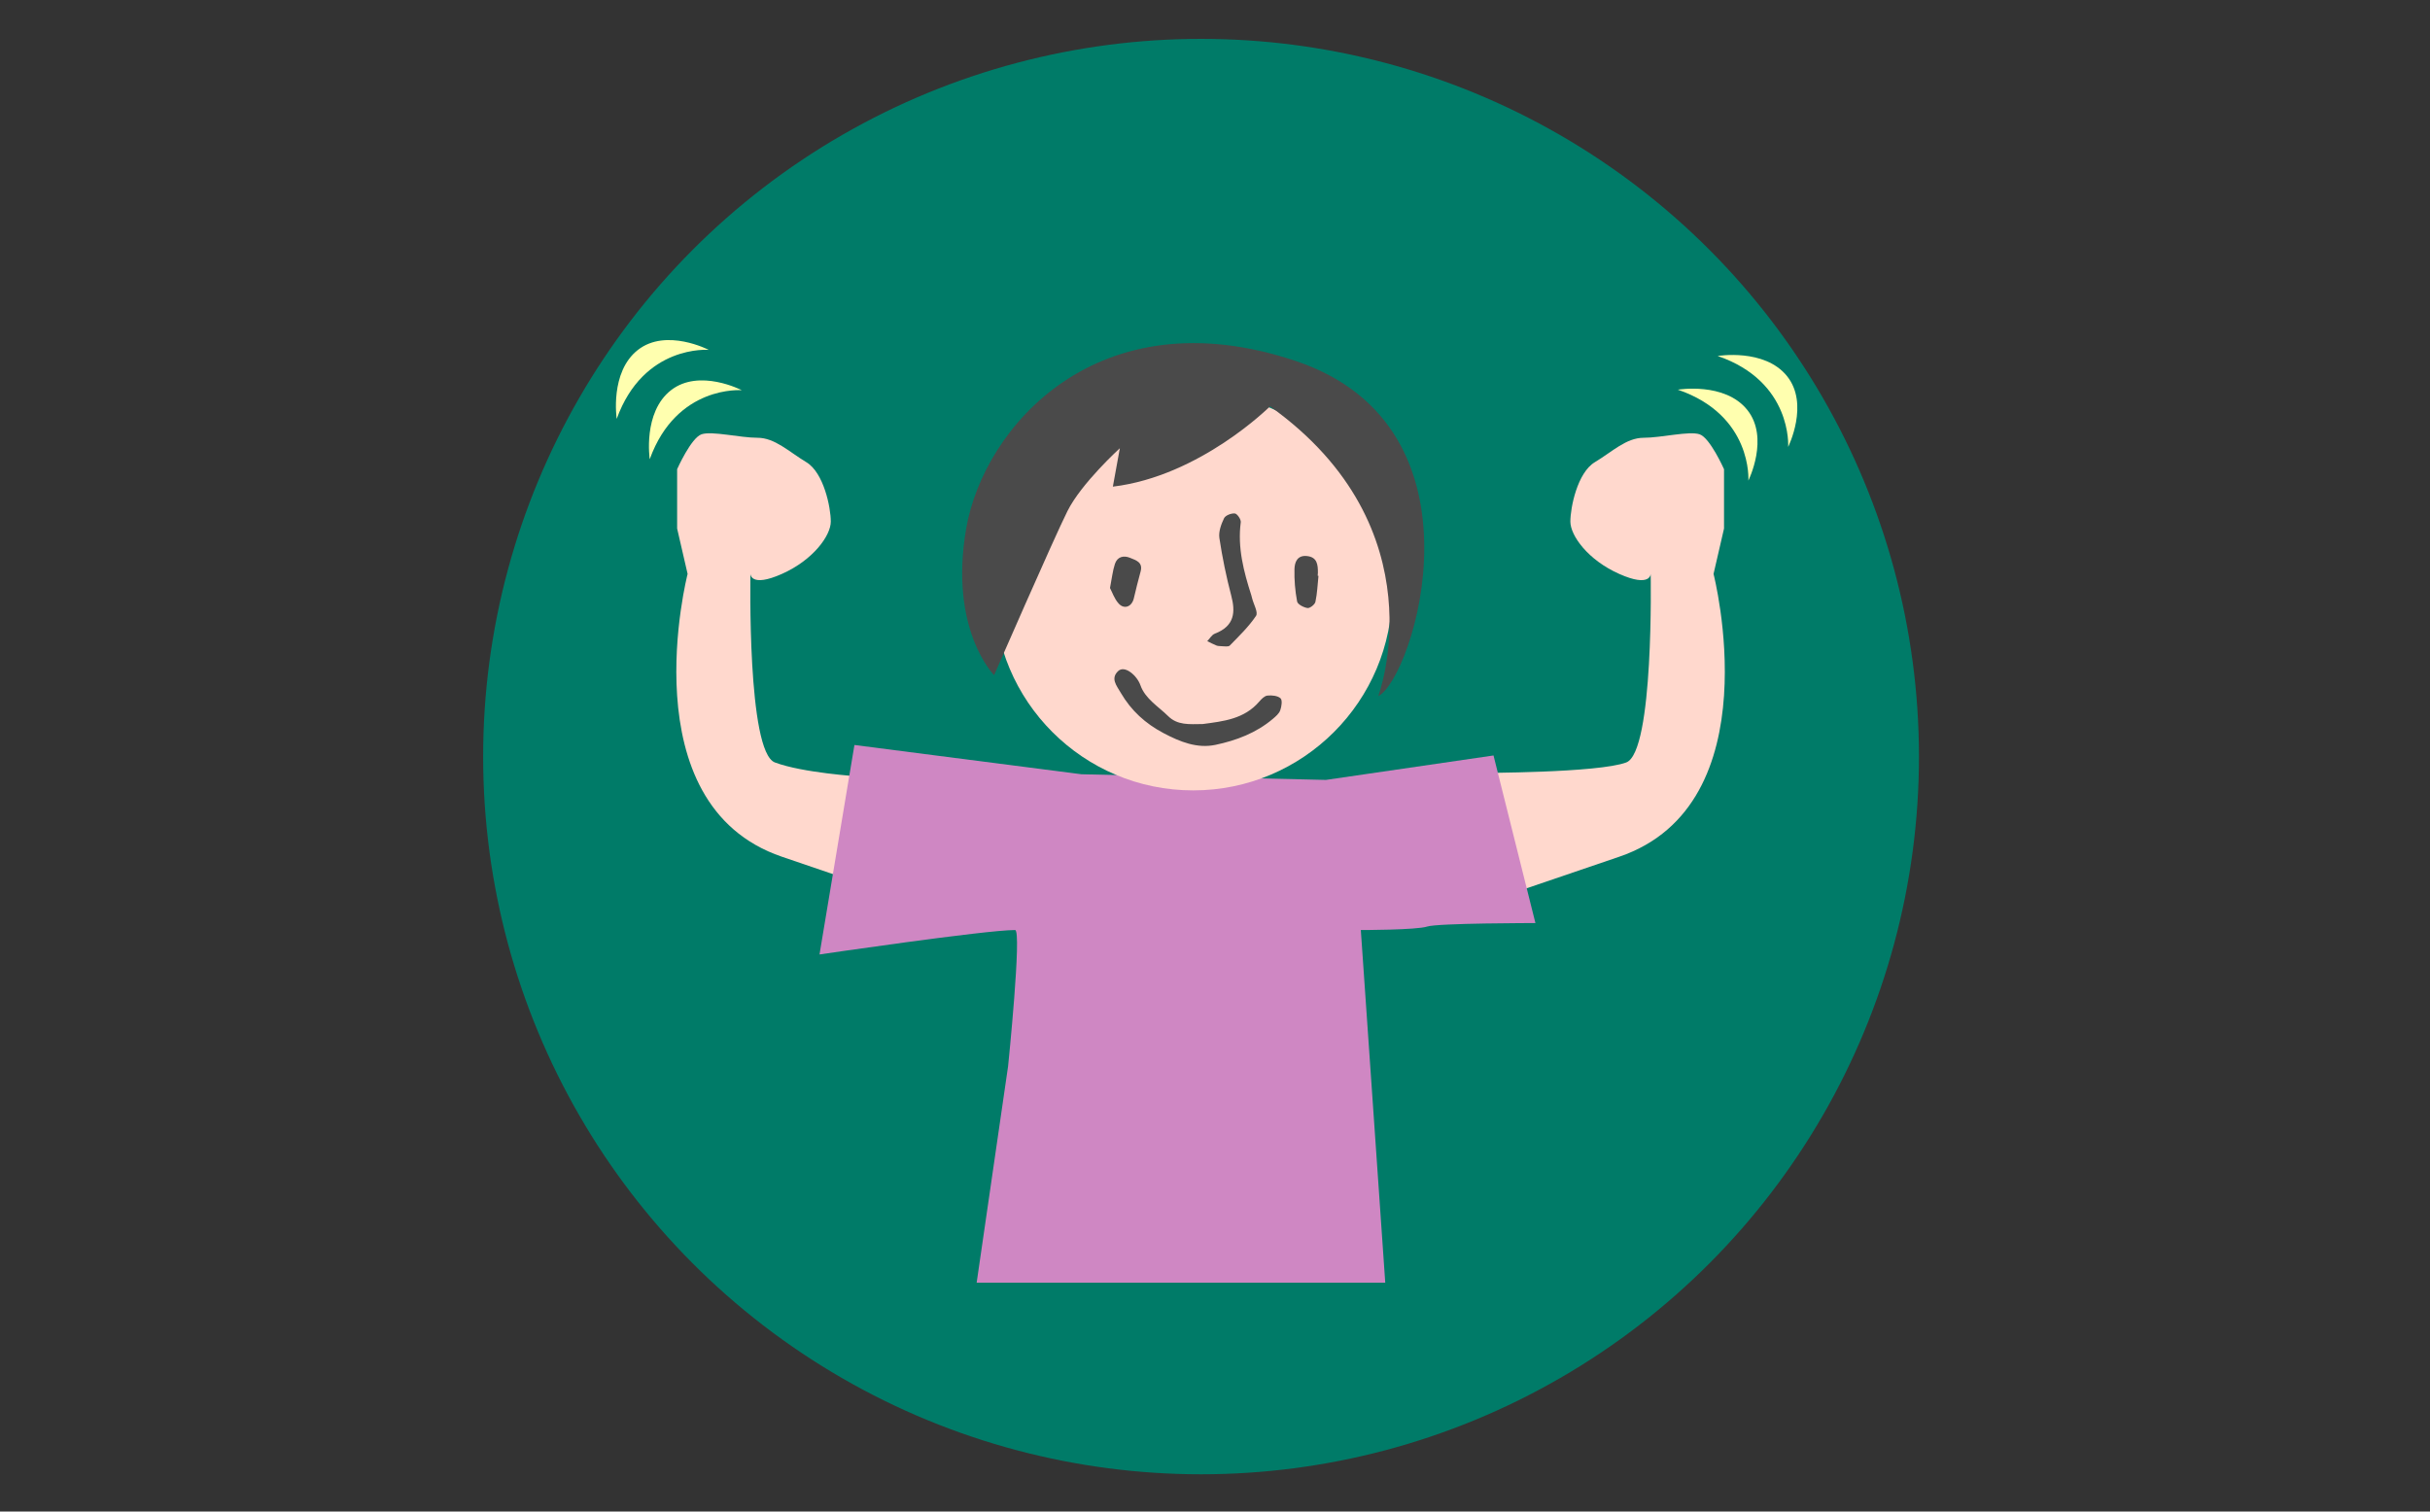 <?xml version="1.0" encoding="utf-8"?>
<!-- Generator: Adobe Illustrator 16.0.0, SVG Export Plug-In . SVG Version: 6.00 Build 0)  -->
<!DOCTYPE svg PUBLIC "-//W3C//DTD SVG 1.1//EN" "http://www.w3.org/Graphics/SVG/1.1/DTD/svg11.dtd">
<svg version="1.1" xmlns="http://www.w3.org/2000/svg" xmlns:xlink="http://www.w3.org/1999/xlink" x="0px" y="0px" width="450px"
	 height="280px" viewBox="0 0 450 280" enable-background="new 0 0 450 280" xml:space="preserve">
<rect x="0" y="0" width="450" height="280" fill="#333333" stroke="none"/>
<g id="Layer_2">
	<circle fill="#007B68" cx="222.417" cy="140.147" r="132.946"/>
</g>
<g id="Layer_1" display="none">
	<path display="inline" fill-rule="evenodd" clip-rule="evenodd" fill="#737373" d="M196.351,235.763c0,0-1.482,6.671,1.482,7.045
		c2.967,0.37,7.046,1.11,9.639,0.742c2.597-0.372,5.191-2.227,8.159-1.116c2.964,1.116,7.044-1.11,5.561-2.965
		c-1.483-1.852-7.414-5.933-9.64-5.933C209.327,233.536,196.351,235.763,196.351,235.763z"/>
	<path display="inline" fill-rule="evenodd" clip-rule="evenodd" fill="#737373" d="M185.229,235.019c0,0,9.268,1.114,10.381,4.45
		c1.112,3.339,2.966,5.191,0.37,5.191c-2.594,0-7.044-1.482-9.639-1.11c-2.595,0.368-6.674,1.854-8.527,1.484
		c-1.855-0.374-11.495-4.453-11.495-4.453l1.855-7.417L185.229,235.019z"/>
	<polygon display="inline" fill-rule="evenodd" clip-rule="evenodd" fill="#363636" points="213.034,199.059 216.371,235.763 
		194.868,236.503 193.015,198.687 	"/>
	<polygon display="inline" fill-rule="evenodd" clip-rule="evenodd" fill="#363636" points="190.417,194.608 191.161,236.503 
		168.173,234.28 171.139,196.09 	"/>
	<path display="inline" fill-rule="evenodd" clip-rule="evenodd" fill="#FFD2CC" d="M347.253,206.841c0,0,0.74,27.069-3.338,27.439
		c-4.078,0.368-7.413-1.854-7.413-1.854l0.739-12.236v-13.349H347.253z"/>
	<path display="inline" fill-rule="evenodd" clip-rule="evenodd" fill="#B8B8B8" d="M270.13,210.182v50.054
		c0,0,0.745,7.414,5.937,7.414c5.186,0,8.156-1.854,8.156-7.048s0-51.537,0-51.537L270.13,210.182z"/>
	<path display="inline" fill-rule="evenodd" clip-rule="evenodd" fill="#B8B8B8" d="M328.343,198.687v50.051
		c0,0,0.741,7.417,5.934,7.417c5.188,0,8.153-1.852,8.153-7.043c0-5.193,0-51.539,0-51.539L328.343,198.687z"/>
	<path display="inline" fill-rule="evenodd" clip-rule="evenodd" fill="#FAFFA2" d="M186.394,186.448L282,187.475l71.82-1.767
		l3.071,0.374v22.747c0,0-1.846,3.236-4.185,3.236c-2.344,0-80.459,0-80.459,0l-87.391-1.519L186.394,186.448z"/>
	<path display="inline" fill-rule="evenodd" clip-rule="evenodd" fill="#B8B8B8" d="M109.592,220.932v28.92
		c0,0,0.742,7.411,5.933,7.411s8.156-1.854,8.156-7.041c0-5.188,0-30.402,0-30.402L109.592,220.932z"/>
	<path display="inline" fill-rule="evenodd" clip-rule="evenodd" fill="#B8B8B8" d="M168.915,210.919v28.923
		c0,0,0.605,7.415,4.84,7.415c4.234,0,6.652-1.853,6.652-7.046c0-5.192,0-30.404,0-30.404L168.915,210.919z"/>
	<path display="inline" fill-rule="evenodd" clip-rule="evenodd" fill="#FFD2CC" d="M255.674,192.756c0,0-4.449,27.434-3.707,38.184
		c0.739,10.756,0.739,21.879,3.333,21.509c2.6-0.37,7.05,2.225,7.79-2.597c0.738-4.817,2.223-6.674,2.223-5.191
		c0,1.48,1.703,1.484,1.962,0c0.264-1.482-0.106-10.012-2.704-14.459l8.901-34.851L255.674,192.756z"/>
	<path display="inline" fill-rule="evenodd" clip-rule="evenodd" fill="#FFD2CC" d="M235.653,120.205l4.817,29.663
		c0,0,10.011,8.154,13.72,7.784s13.348-2.225,13.348-2.225s-4.08-2.592-7.414-4.076c-3.338-1.483-9.643-2.968-10.013-5.935
		c-0.373-2.963-1.483-24.842-1.483-24.842L235.653,120.205z"/>
	<path display="inline" fill-rule="evenodd" clip-rule="evenodd" fill="#363636" d="M201.541,86.098
		c0,0-29.883,32.827-34.961,68.319l19.761-1.212l16.97-41.871c0,0-1.724-12.442-0.079-12.166c1.647,0.276,3.87,19.926,8.32,24.747
		c0,0,9.64,4.078,20.392-0.741l-9.99-22.725c0,0,4.045,0.223,4.422,1.464c0.379,1.24,3.988,11.166,3.988,11.166l2.565-6.355
		l1.24,4.955l0.737,10.383l15.574-0.37l-5.188-32.628L201.541,86.098z"/>
	<path display="inline" fill-rule="evenodd" clip-rule="evenodd" fill="#363636" d="M191.161,154.317
		c0,0,12.772-37.086,14.172-38.011c0,0,0.216,10.898,6.554,13.331l7.452,28.016C219.339,157.652,193.755,158.022,191.161,154.317z"
		/>
	
		<ellipse display="inline" fill-rule="evenodd" clip-rule="evenodd" fill="#FFD2CC" cx="225.271" cy="67.004" rx="32.256" ry="29.847"/>
	<path display="inline" fill-rule="evenodd" clip-rule="evenodd" fill="#3B3B3B" d="M241.214,46.796
		c-1.484,0-19.651,15.942-19.651,15.942l-2.967-9.27l-8.155,5.561c0,0-9.641,7.785-8.157,18.17l-5.562-5.562
		c0,0-11.493,4.076-12.977-11.864c0,0,4.819,2.225,5.933-2.966c1.111-5.192,11.122-38.931,35.223-35.593
		c24.102,3.337,25.951,10.011,32.253,24.471c6.305,14.458,0.746,24.468,7.789,25.952c7.044,1.483,1.482,0.74,1.482,0.74
		l-8.155,1.484l-4.079-17.425L241.214,46.796z"/>
	<path display="inline" fill-rule="evenodd" clip-rule="evenodd" fill="#4A4A4A" d="M226.892,92.738
		c-5.321,0.438-9.518-1.894-13.272-5.271c-0.978-0.876-1.543-2.189-0.554-3.286c0.583-0.645,1.741-0.85,2.681-1.052
		c0.328-0.069,0.927,0.377,1.158,0.743c2.804,4.434,7.251,4.509,11.734,4.464c0.979-0.01,1.952-0.241,2.931-0.306
		c1.226-0.083,2.05,0.462,2.182,1.736c0.133,1.281-0.493,2.233-1.728,2.452C230.338,92.517,228.603,92.576,226.892,92.738z"/>
	<path display="inline" fill-rule="evenodd" clip-rule="evenodd" fill="#4A4A4A" d="M229.983,68.344c0.18-0.372,0.374-1.409,1-1.911
		c0.663-0.532,1.869-0.929,2.584-0.675c0.541,0.193,0.978,1.508,0.953,2.31c-0.08,3.156,0.156,6.215,1.503,9.13
		c1.021,2.209,0.499,3.533-1.746,4.603c-1.438,0.684-2.849,1.549-4.373,1.907c-0.922,0.215-2.265-0.107-2.993-0.708
		c-0.638-0.526,0.704-2.518,1.837-2.874c2.568-0.804,2.808-1.296,2.349-3.958C230.677,73.75,230.397,71.306,229.983,68.344z"/>
	<path display="inline" fill-rule="evenodd" clip-rule="evenodd" fill="#4A4A4A" d="M220.163,69.191
		c-0.677,2.237-1.11,4.179-2.947,5.294c-1.464,0.885-3.255-0.113-2.943-1.775c0.293-1.578,0.977-3.169,1.86-4.506
		c0.365-0.557,1.748-0.756,2.57-0.598C219.3,67.72,219.73,68.687,220.163,69.191z"/>
	<path display="inline" fill-rule="evenodd" clip-rule="evenodd" fill="#4A4A4A" d="M241.643,71.852
		c0.084-0.333,0.091-1.311,0.559-1.959c0.547-0.762,1.579-1.802,2.246-1.703c0.874,0.129,1.908,1.118,2.315,1.995
		c0.693,1.479-0.904,4.453-2.434,5.078C242.785,75.892,241.578,74.606,241.643,71.852z"/>
	<path display="inline" fill-rule="evenodd" clip-rule="evenodd" fill="#8A7F66" d="M210.34,156.976l66.346-1.422l52.646,7.414
		c0,0,14.828,10.382,15.941,12.608c1.112,2.223,6.426,10.506,6.426,10.506h-18.906c0,0-5.683,1.729-7.91,3.209
		c-2.223,1.482-41.155,2.227-41.155,2.227l-9.018,8.768l-25.094-4.691c0,0,11.028-23.1,24.238-27.494c0,0-3.637-0.572-4.833,0.555
		c-1.198,1.123-7.91,1.482-17.797,18.908l-47.457-0.248l-7.416,0.248C196.352,187.562,198.125,162.104,210.34,156.976z"/>
	<path display="inline" fill-rule="evenodd" clip-rule="evenodd" fill="#FFFFFF" d="M277.273,170.357c0,0,44.025-4.672,53.296-1.333
		c0,0,10.07,20.466-1.452,22.282c-11.525,1.819-55.277,2.927-54.906-0.777c0.369-3.711-0.371-11.497-0.371-11.497
		s-5.932-8.153-2.595-8.153C274.58,170.879,277.273,170.357,277.273,170.357z"/>
	<path display="inline" fill-rule="evenodd" clip-rule="evenodd" fill="#FFD2CC" d="M272.357,150.484
		c0-16.382,13.279-29.658,29.662-29.658c16.382,0,29.659,13.276,29.659,29.658c0,16.383-13.277,29.663-29.659,29.663
		C285.637,180.147,272.357,166.867,272.357,150.484z"/>
	<path display="inline" fill-rule="evenodd" clip-rule="evenodd" fill="#AAD9D9" d="M128.501,151.972l88.366,0.985
		c0,0,4.201,3.955,1.729,3.955c-0.246,0-20.02,13.225-20.763,21.753c-0.74,8.527-3.337,42.641-3.337,42.641
		s-4.079,4.816-6.673,5.557c-2.595,0.742-93.803-4.446-93.803-4.446s-3.708,0-2.596-8.158c1.113-8.155,16.685-43.751,30.032-60.062
		C121.456,154.195,122.94,151.972,128.501,151.972z"/>
	<path display="inline" fill-rule="evenodd" clip-rule="evenodd" fill="#4A4A4A" d="M306.014,152.333
		c0.24-1.354,0.554-2.425,2.075-2.585c1.369-0.142,1.943,0.411,2.309,1.733c0.731,2.635,1.728,5.195,2.525,7.815
		c0.137,0.443,0.018,1.229-0.293,1.505c-1.771,1.556-3.561,3.12-5.519,4.409c-0.494,0.321-1.641-0.352-2.486-0.57
		c0.219-0.706,0.436-1.415,0.663-2.121c0.018-0.051,0.081-0.093,0.129-0.126c2.932-1.975,2.844-4.552,1.539-7.42
		C306.549,154.089,306.296,153.136,306.014,152.333z"/>
	<path display="inline" fill-rule="evenodd" clip-rule="evenodd" fill="#4A4A4A" d="M306.014,173.902
		c-2.231,0-4.469,0.067-6.695-0.031c-1.024-0.042-2.039-0.392-3.053-0.627c-1.616-0.374-1.744-1.566-1.493-2.889
		c0.285-1.52,1.335-1.98,2.752-1.756c1.14,0.182,2.272,0.41,3.398,0.656c1.666,0.364,3.153-0.002,4.759-0.597
		c2.46-0.911,4.38,0.988,3.773,3.458C309.12,173.474,308.35,173.848,306.014,173.902z"/>
	<path display="inline" fill-rule="evenodd" clip-rule="evenodd" fill="#4A4A4A" d="M294.823,154.275
		c0.351,0.328,1.173,0.729,1.339,1.316c0.275,0.976,0.56,2.378,0.075,3.06c-1.316,1.871-3.588,2.293-5.723,2.484
		c-1.636,0.146-3.029-2.358-1.915-3.467C290.177,156.104,291.966,154.616,294.823,154.275z"/>
	<path display="inline" fill-rule="evenodd" clip-rule="evenodd" fill="#4A4A4A" d="M316.785,154.638
		c-0.029-1.447,1.116-2.671,2.486-2.658c1.539,0.013,3.61,2.517,3.634,4.493c0.018,1.519-1.249,1.729-2.314,1.88
		C319.213,158.552,316.814,156.104,316.785,154.638z"/>
	<path display="inline" fill-rule="evenodd" clip-rule="evenodd" fill="#FFD2CC" d="M213.406,124.038c0,0,7.321,35.172,16.731,35.7
		c9.413,0.529,9.468,0.956,13.665-1.306c4.196-2.261,7.347-3.955,7.347-3.955s1.035-3.585-3.8-3.404
		c-4.833,0.188-5.419-1.467-8.686-3.637c-3.265-2.175-8.451-23.398-8.451-23.398S220.154,127.657,213.406,124.038z"/>
	<path display="inline" fill-rule="evenodd" clip-rule="evenodd" fill="#454545" d="M303.873,131.578
		c0,0-7.417,18.907-24.475,20.022c0,0-2.592,11.864-1.479,17.055c0.713,3.32-7.415-4.45-7.415-4.45l-1.853-7.044
		c0,0-11.125-15.942,5.188-29.663c0,0,13.349-14.46,25.212-13.716c11.863,0.741,19.278,1.854,24.839,7.786
		c5.562,5.93,18.539,27.064,5.193,42.637c0,0,7.044-19.648-5.561-31.884C323.523,132.32,326.489,151.227,303.873,131.578z"/>
	<circle display="inline" fill-rule="evenodd" clip-rule="evenodd" fill="#CFCFCF" cx="205.992" cy="132.32" r="2.086"/>
	<path display="inline" fill-rule="evenodd" clip-rule="evenodd" fill="#CFCFCF" d="M199.318,146.038
		c0-1.228,0.994-2.229,2.223-2.229s2.226,1.001,2.226,2.229c0,1.226-0.998,2.224-2.226,2.224S199.318,147.264,199.318,146.038z"/>
</g>
<g id="Layer_3">
	<path fill-rule="evenodd" clip-rule="evenodd" fill="#FFD8CD" d="M273.992,143.176c0,0,21.987,0,27.16-1.94
		c5.176-1.942,4.528-34.923,4.528-34.923s0,2.588-5.82,0c-5.821-2.587-9.053-7.114-9.053-9.7c0-2.588,1.293-9.054,4.526-10.995
		c3.233-1.94,5.818-4.526,9.053-4.526s8.409-1.294,10.35-0.647c1.941,0.647,4.527,6.467,4.527,6.467v10.994l-1.941,8.408
		c0,0,10.995,42.684-17.462,52.384c-28.456,9.7-28.456,9.7-28.456,9.7L273.992,143.176z"/>
	<path fill-rule="evenodd" clip-rule="evenodd" fill="#FFD8CD" d="M159.024,143.823c0,0-10.35-0.647-15.523-2.588
		c-5.173-1.942-4.527-34.923-4.527-34.923s0,2.588,5.821,0c5.82-2.587,9.056-7.114,9.056-9.7c0-2.588-1.296-9.054-4.529-10.995
		c-3.233-1.94-5.821-4.526-9.054-4.526c-3.234,0-8.408-1.294-10.347-0.647c-1.941,0.647-4.527,6.467-4.527,6.467v10.994l1.939,8.408
		c0,0-10.993,42.684,17.462,52.384c28.457,9.7,28.457,9.7,28.457,9.7L159.024,143.823z"/>
	<path fill-rule="evenodd" clip-rule="evenodd" fill="#CF87C3" d="M245.535,144.47l31.043-4.528l7.761,31.045
		c0,0-18.107,0-20.048,0.645c-1.939,0.647-12.287,0.647-12.287,0.647l4.524,65.319h-75.665l5.821-40.098
		c0,0,2.588-25.222,1.294-25.222c-5.528,0-36.218,4.526-36.218,4.526l6.467-38.804l42.038,5.422L245.535,144.47z"/>
	<path fill-rule="evenodd" clip-rule="evenodd" fill="#FFD8CD" d="M184.096,109.547c0-20.359,16.505-36.864,36.864-36.864
		c20.357,0,36.861,16.505,36.861,36.864c0,20.356-16.504,36.862-36.861,36.862C200.601,146.409,184.096,129.904,184.096,109.547z"/>
	<path fill-rule="evenodd" clip-rule="evenodd" fill="#4A4A4A" d="M235.188,75.269c0,0-12.936,12.936-29.103,14.875l1.293-7.113
		c0,0-7.114,6.467-9.701,11.64c-2.588,5.174-13.581,30.396-13.581,30.396s-8.41-8.41-5.174-27.163
		c3.233-18.754,24.366-43.331,61.009-31.043c36.645,12.289,21.771,58.852,15.303,62.087
		C255.236,128.948,266.878,97.905,235.188,75.269z"/>
	<path fill-rule="evenodd" clip-rule="evenodd" fill="#4A4A4A" d="M222.715,134.121c3.819-0.512,7.7-0.908,10.484-4.167
		c0.404-0.472,0.971-1.053,1.514-1.107c0.81-0.082,1.888,0.016,2.42,0.504c0.373,0.34,0.199,1.529-0.051,2.223
		c-0.219,0.609-0.824,1.126-1.354,1.575c-3.081,2.615-6.801,4.019-10.638,4.825c-3.382,0.714-6.551-0.552-9.608-2.166
		c-3.374-1.781-5.99-4.161-7.924-7.463c-0.814-1.391-1.911-2.659-0.514-4.018c1.222-1.188,3.512,0.796,4.148,2.604
		c0.887,2.524,3.36,3.96,5.113,5.703C218.055,134.375,220.216,134.147,222.715,134.121z"/>
	<path fill-rule="evenodd" clip-rule="evenodd" fill="#4A4A4A" d="M226.596,119.723c-0.665-0.061-1.007-0.024-1.295-0.137
		c-0.596-0.232-1.159-0.542-1.735-0.817c0.464-0.479,0.839-1.177,1.404-1.392c3.706-1.42,3.829-4.038,3.035-7.062
		c-0.921-3.505-1.652-7.073-2.193-10.654c-0.176-1.169,0.331-2.549,0.869-3.669c0.253-0.526,1.351-0.952,2-0.876
		c0.444,0.052,1.16,1.107,1.091,1.627c-0.62,4.71,0.547,9.131,1.956,13.529c0.062,0.182,0.099,0.372,0.146,0.557
		c0.279,1.106,1.152,2.611,0.728,3.246c-1.348,2.017-3.147,3.742-4.857,5.499C227.471,119.852,226.764,119.705,226.596,119.723z"/>
	<path fill-rule="evenodd" clip-rule="evenodd" fill="#4A4A4A" d="M244.163,106.671c-0.171,1.609-0.228,3.243-0.568,4.816
		c-0.105,0.492-1.019,1.208-1.462,1.145c-0.713-0.104-1.826-0.68-1.927-1.216c-0.369-1.963-0.54-3.995-0.49-5.994
		c0.035-1.256,0.502-2.602,2.292-2.423c1.928,0.192,2.052,1.6,2.049,3.084c0,0.191-0.023,0.381-0.037,0.572
		C244.067,106.662,244.116,106.665,244.163,106.671z"/>
	<path fill-rule="evenodd" clip-rule="evenodd" fill="#4A4A4A" d="M205.555,108.92c0.359-1.839,0.495-3.196,0.911-4.458
		c0.439-1.334,1.595-1.632,2.814-1.127c1.074,0.445,2.417,0.805,1.942,2.534c-0.455,1.648-0.864,3.307-1.255,4.972
		c-0.365,1.542-1.772,2.115-2.819,0.947C206.343,110.893,205.941,109.641,205.555,108.92z"/>
	<path fill-rule="evenodd" clip-rule="evenodd" fill="#ABABAB" d="M116.666,60.597"/>
	<path fill-rule="evenodd" clip-rule="evenodd" fill="#FFFFAF" d="M137.371,72.284c0,0-12.064-1.022-17.05,12.779
		c0,0-1.311-8.69,3.935-12.779C129.5,68.194,137.371,72.284,137.371,72.284z"/>
	<path fill-rule="evenodd" clip-rule="evenodd" fill="#FFFFAF" d="M131.252,64.811c0,0-12.066-1.021-17.049,12.78
		c0,0-1.312-8.689,3.935-12.78C123.382,60.723,131.252,64.811,131.252,64.811z"/>
	<path fill-rule="evenodd" clip-rule="evenodd" fill="#ABABAB" d="M342.267,77.212"/>
	<path fill-rule="evenodd" clip-rule="evenodd" fill="#FFFFAF" d="M323.772,89.02c0,0,0.823-12.08-13.06-16.836
		c0,0,8.666-1.457,12.838,3.723C327.729,81.084,323.772,89.02,323.772,89.02z"/>
	<path fill-rule="evenodd" clip-rule="evenodd" fill="#FFFFAF" d="M331.141,82.78c0,0,0.823-12.08-13.058-16.84
		c0,0,8.666-1.451,12.842,3.725C335.102,74.842,331.141,82.78,331.141,82.78z"/>
</g>
</svg>
